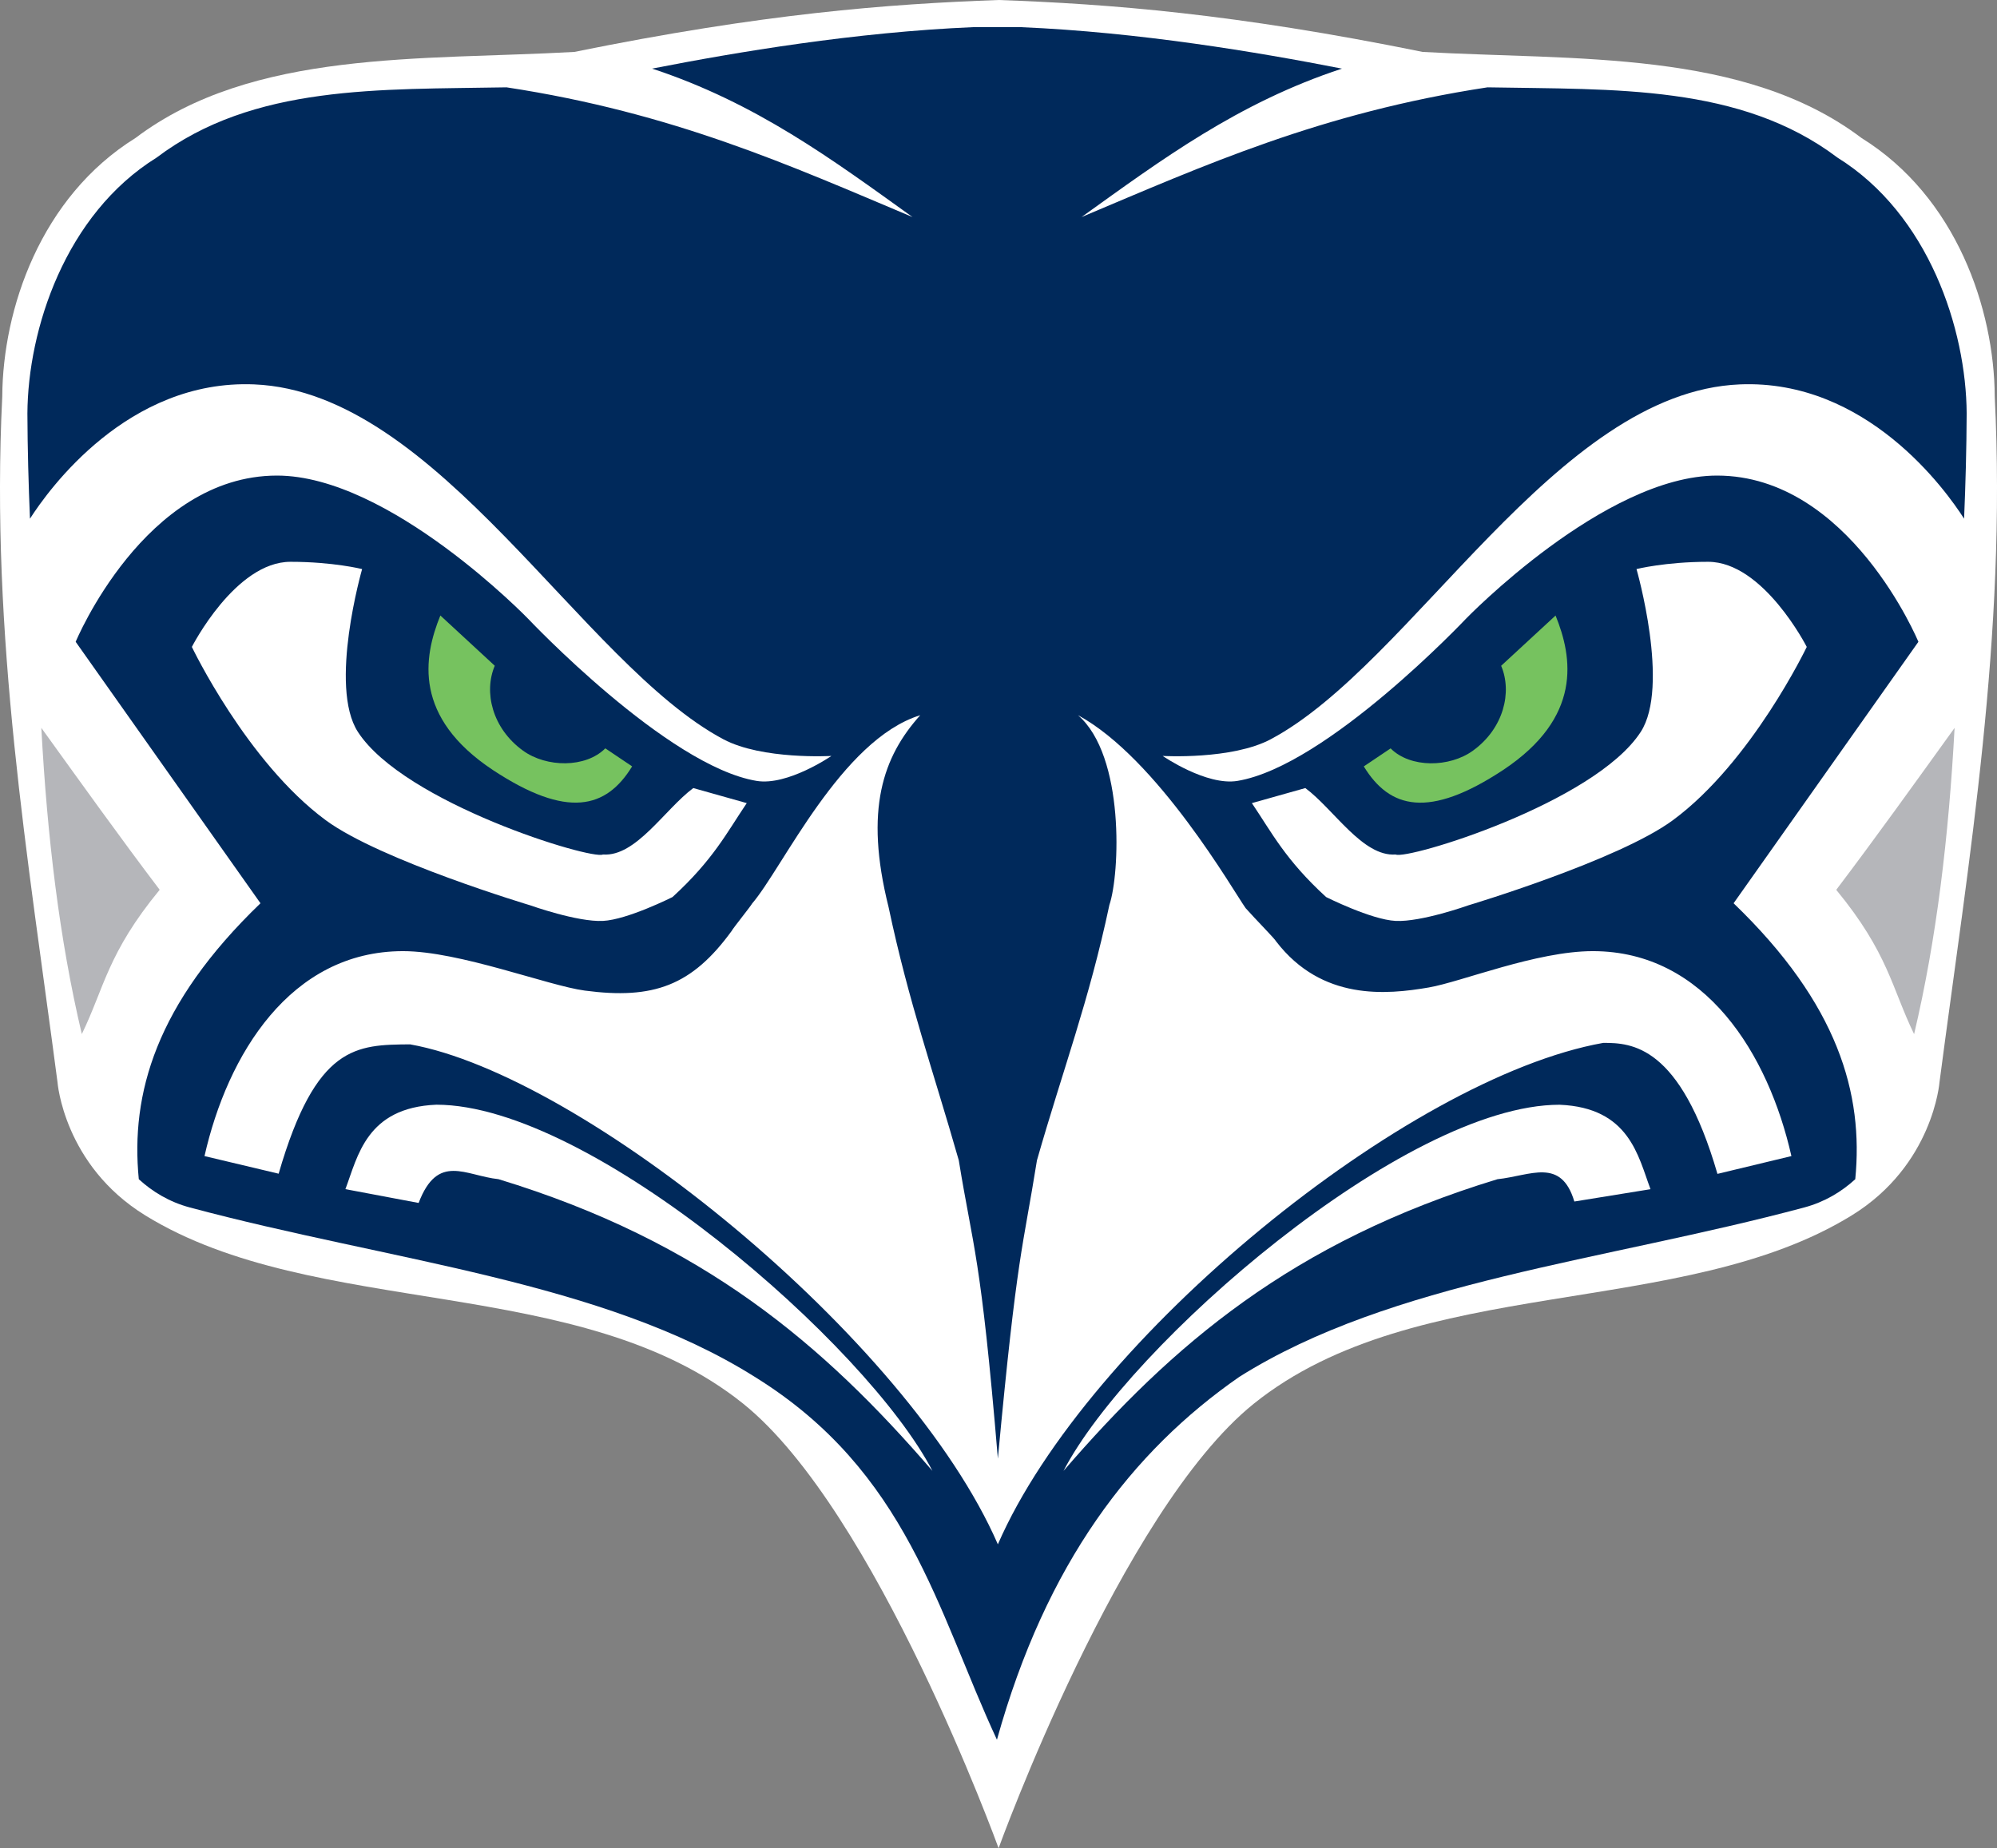 <?xml version="1.0" encoding="UTF-8" standalone="no"?>
<!-- Created with Inkscape (http://www.inkscape.org/) -->

<svg xmlns:dc="http://purl.org/dc/elements/1.1/" xmlns:cc="http://creativecommons.org/ns#" xmlns:rdf="http://www.w3.org/1999/02/22-rdf-syntax-ns#" xmlns:svg="http://www.w3.org/2000/svg" xmlns="http://www.w3.org/2000/svg" xmlns:sodipodi="http://sodipodi.sourceforge.net/DTD/sodipodi-0.dtd" xmlns:inkscape="http://www.inkscape.org/namespaces/inkscape" id="svg2985" version="1.1" inkscape:version="0.48.5 r10040" width="340.052" height="314.781" sodipodi:docname="21317609_10154784854016722_3455540205265142568_n.png">
  <rect width="100%" height="100%" fill="#808080" stroke="none"/>
  <defs id="defs2989" />
  <sodipodi:namedview pagecolor="#ffffff" bordercolor="#666666" borderopacity="1" objecttolerance="10" gridtolerance="10" guidetolerance="10" inkscape:pageopacity="0" inkscape:pageshadow="2" inkscape:window-width="1366" inkscape:window-height="706" id="namedview2987" showgrid="false" inkscape:object-paths="false" fit-margin-top="0" fit-margin-left="0" fit-margin-right="0" fit-margin-bottom="0" inkscape:zoom="1" inkscape:cx="212.56581" inkscape:cy="197.90782" inkscape:window-x="-8" inkscape:window-y="-8" inkscape:window-maximized="1" inkscape:current-layer="svg2985" />
  <g id="g3114" transform="translate(-30.615,-52.406)">
    <g id="g3099">
      <g id="g3076" />
      <g id="g3084" transform="matrix(-1,0,0,1,401.098,0.006)">
        <g id="g3139" />
      </g>
    </g>
  </g>
  <g id="g3176" transform="translate(-30.615,-52.406)">
    <path style="fill:white;stroke:none" d="m 200.656,52.406 c -18.966,0.68 -40.141,2.322 -72.25,8.844 C 102.341,62.709 73.648,60.822 53.688,75.906 37.498,85.967 31.089,105.083 31,119.938 c -2.033,40.998 4.403,78.598 9.406,116.781 0,0 1.059,14.129 14.938,22.688 28.957,17.856 74.111,9.78 101.844,32.094 22.636,18.212 43.412,75.532 43.469,75.688 0,0 20.771,-57.451 43.438,-75.688 27.733,-22.313 72.887,-14.238 101.844,-32.094 13.879,-8.558 14.938,-22.688 14.938,-22.688 5.003,-38.183 11.439,-75.783 9.406,-116.781 -0.089,-14.854 -6.497,-33.97 -22.688,-44.031 C 327.633,60.822 298.94,62.709 272.875,61.25 240.766,54.728 219.622,53.086 200.656,52.406 z" id="path3027" inkscape:connector-curvature="0" />
    <g id="g3163">
      <path sodipodi:nodetypes="cccccccsscscscccscccscccscscsscccccccccc" inkscape:connector-curvature="0" id="path3025" d="m 196.312,57.031 c -20.061,0.855 -40.175,4.228 -54.656,7.062 C 159.365,69.914 172.404,79.618 186,89.375 165.05,80.546 145.277,71.615 116.875,67.281 95.242,67.68 73.802,66.766 57.281,79.25 c -15.573,9.677 -21.915,29.275 -22,43.562 0.025,6.147 0.192,12.101 0.438,17.938 3.14,-4.911 16.642,-23.77 38.188,-22.875 31.34,1.302 55.758,47.593 79.875,60.438 6.629,3.531 18.406,2.844 18.406,2.844 0,0 -7.456,5.134 -12.75,4.25 -15.232,-2.542 -38.875,-27.594 -38.875,-27.594 0,0 -23.599,-24.406 -42.781,-24.406 -22.561,0 -34.281,28.312 -34.281,28.312 L 74.969,206.25 c -17.841,17.175 -22.135,32.481 -20.719,47 2.334,2.133 5.202,3.879 8.688,4.812 34.214,9.168 70.261,12.533 96.188,28.844 26.089,16.149 31.072,39.919 41.25,61.812 8.378,-30.087 23.02,-49.139 41.281,-61.812 25.926,-16.311 61.974,-19.676 96.188,-28.844 3.485,-0.934 6.353,-2.679 8.688,-4.812 1.417,-14.519 -2.877,-29.825 -20.719,-47 l 31.469,-44.531 c 0,0 -11.72,-28.312 -34.281,-28.312 -19.182,0 -42.781,24.406 -42.781,24.406 0,0 -23.643,25.051 -38.875,27.594 -5.294,0.884 -12.75,-4.25 -12.75,-4.25 0,0 11.777,0.687 18.406,-2.844 24.117,-12.844 48.535,-59.135 79.875,-60.438 21.545,-0.895 35.048,17.964 38.188,22.875 0.245,-5.836 0.413,-11.79 0.438,-17.938 -0.085,-14.288 -6.427,-33.885 -22,-43.562 -16.521,-12.484 -37.961,-11.57 -59.594,-11.969 -28.402,4.334 -48.175,13.265 -69.125,22.094 13.596,-9.757 26.635,-19.461 44.344,-25.281 -14.482,-2.834 -34.595,-6.207 -54.656,-7.062 -1.347,-0.017 -2.706,-0.014 -4.062,0 -0.01,-1.05e-4 -0.021,1.04e-4 -0.031,0 -1.356,-0.014 -2.716,-0.017 -4.062,0 z" style="fill:#00295b;fill-opacity:1;stroke:none" />
      <path style="fill:#b5b6ba;fill-opacity:1;stroke:none" d="m 44.548,228.527 c 3.814,-7.837 4.37,-13.775 13.258,-24.572 -6.718,-8.866 -13.435,-18.26 -20.153,-27.577 0.994,18.47 3.075,36.033 6.894,52.149 z" id="path3043" inkscape:connector-curvature="0" sodipodi:nodetypes="cccc" />
      <path id="path3586" d="m 187.314,174.22 c -13.472,4.167 -23.448,26.067 -28.635,32.088 -0.233,0.453 -3.244,4.185 -3.49,4.677 -6.762,9.284 -13.286,11.691 -24.996,10.139 -6.254,-0.829 -21.333,-6.718 -30.943,-6.718 -19.199,0 -29.912,17.639 -33.812,34.906 l 12.625,3 c 6.374,-22.005 13.261,-21.945 22.375,-22.031 29.43,5.239 84.783,49.978 100.094,85.156 15.311,-35.178 69.703,-79.462 103.094,-85.406 4.761,0 13.063,0.308 19.438,22.312 l 12.594,-3.031 c -3.9,-17.267 -14.613,-34.906 -33.812,-34.906 -9.609,0 -22.383,5.233 -27.938,6.188 -7.223,1.241 -18.193,2.276 -25.971,-7.816 -0.246,-0.492 -3.476,-3.736 -5.209,-5.689 -2.017,-2.809 -14.959,-25.488 -28.549,-32.869 8.017,6.949 7.124,27.105 5.343,32.315 -3.453,16.328 -7.938,28.112 -12.333,43.497 -2.408,15.09 -3.371,15.57 -6.656,50.809 -2.909,-34.859 -4.203,-35.68 -6.656,-50.809 -4.395,-15.385 -8.505,-26.815 -11.958,-43.143 -4.151,-16.594 -0.945,-25.61 5.397,-32.669 z" style="fill:white;fill-opacity:1;fill-rule:nonzero;stroke:none" inkscape:connector-curvature="0" sodipodi:nodetypes="cccsscccccccssccccccccc" />
      <path inkscape:connector-curvature="0" d="m 101.901,257.293 c 3.257,-8.569 7.975,-4.64 13.601,-4.048 34.957,10.641 55.428,28.284 73.887,49.682 -11.102,-21.439 -58.069,-62.367 -84.469,-62.367 -11.918,0.485 -13.387,8.809 -15.488,14.383 z" style="fill:white;fill-opacity:1;fill-rule:nonzero;stroke:none" id="path3588" sodipodi:nodetypes="cccccc" />
      <path inkscape:connector-curvature="0" d="m 133.688,179.865 c -3.355,3.368 -10.025,3.28 -14.018,0.389 -5.26,-3.803 -6.708,-9.998 -4.804,-14.457 l -9.267,-8.56 c -2.92,7.168 -4.589,17.341 8.949,26.324 12.655,8.345 19.302,6.574 23.706,-0.625 z" style="fill:#76c25f;fill-opacity:1;fill-rule:nonzero;stroke:none" id="path3592" sodipodi:nodetypes="ccccccc" />
      <path transform="matrix(-1,0,0,1,401.098,0.006)" sodipodi:nodetypes="cccc" inkscape:connector-curvature="0" id="path3088" d="m 44.548,228.527 c 3.814,-7.837 4.37,-13.775 13.258,-24.572 -6.718,-8.866 -13.435,-18.26 -20.153,-27.577 0.994,18.47 3.075,36.033 6.894,52.149 z" style="fill:#b5b6ba;fill-opacity:1;stroke:none" />
      <path transform="matrix(-1,0,0,1,401.098,0.006)" sodipodi:nodetypes="cccccc" id="path3092" style="fill:white;fill-opacity:1;fill-rule:nonzero;stroke:none" d="m 102.401,257.043 c 2.257,-7.569 7.475,-4.39 13.101,-3.798 34.957,10.641 55.428,28.284 73.887,49.682 -11.102,-21.439 -58.069,-62.367 -84.469,-62.367 -11.918,0.485 -13.387,8.809 -15.488,14.383 z" inkscape:connector-curvature="0" />
      <path transform="matrix(-1,0,0,1,401.098,0.006)" sodipodi:nodetypes="ccccccc" id="path3096" style="fill:#76c25f;fill-opacity:1;fill-rule:nonzero;stroke:none" d="m 133.688,179.865 c -3.355,3.368 -10.025,3.28 -14.018,0.389 -5.26,-3.803 -6.708,-9.998 -4.804,-14.457 l -9.267,-8.56 c -2.92,7.168 -4.589,17.341 8.949,26.324 12.655,8.345 19.302,6.574 23.706,-0.625 z" inkscape:connector-curvature="0" />
      <path style="fill:white;stroke:none" d="m 63.286,162.589 c 0,0 7.385,-14.496 16.794,-14.496 7.264,0 12.198,1.237 12.198,1.237 0,0 -5.753,19.996 -0.707,27.754 7.882,12.118 39.796,21.826 41.719,20.86 5.614,0.413 10.499,-7.677 15.38,-11.314 l 9.104,2.563 c -3.396,5.026 -5.699,9.643 -12.64,15.998 0,0 -7.675,3.86 -11.844,4.066 -4.354,0.215 -12.374,-2.652 -12.374,-2.652 0,0 -25.531,-7.647 -34.825,-14.496 C 72.669,182.222 63.286,162.589 63.286,162.589 z" id="path3151" inkscape:connector-curvature="0" sodipodi:nodetypes="cscsccccscsc" />
      <path sodipodi:nodetypes="cscsccccscsc" inkscape:connector-curvature="0" id="path3153" d="m 338.273,162.589 c 0,0 -7.385,-14.496 -16.794,-14.496 -7.264,0 -12.198,1.237 -12.198,1.237 0,0 5.753,19.996 0.707,27.754 -7.882,12.118 -39.796,21.826 -41.719,20.86 -5.614,0.413 -10.499,-7.677 -15.38,-11.314 l -9.104,2.563 c 3.396,5.026 5.699,9.643 12.64,15.998 0,0 7.675,3.86 11.844,4.066 4.354,0.215 12.374,-2.652 12.374,-2.652 0,0 25.531,-7.647 34.825,-14.496 13.421,-9.889 22.804,-29.522 22.804,-29.522 z" style="fill:white;stroke:none" />
    </g>
  </g>
</svg>
